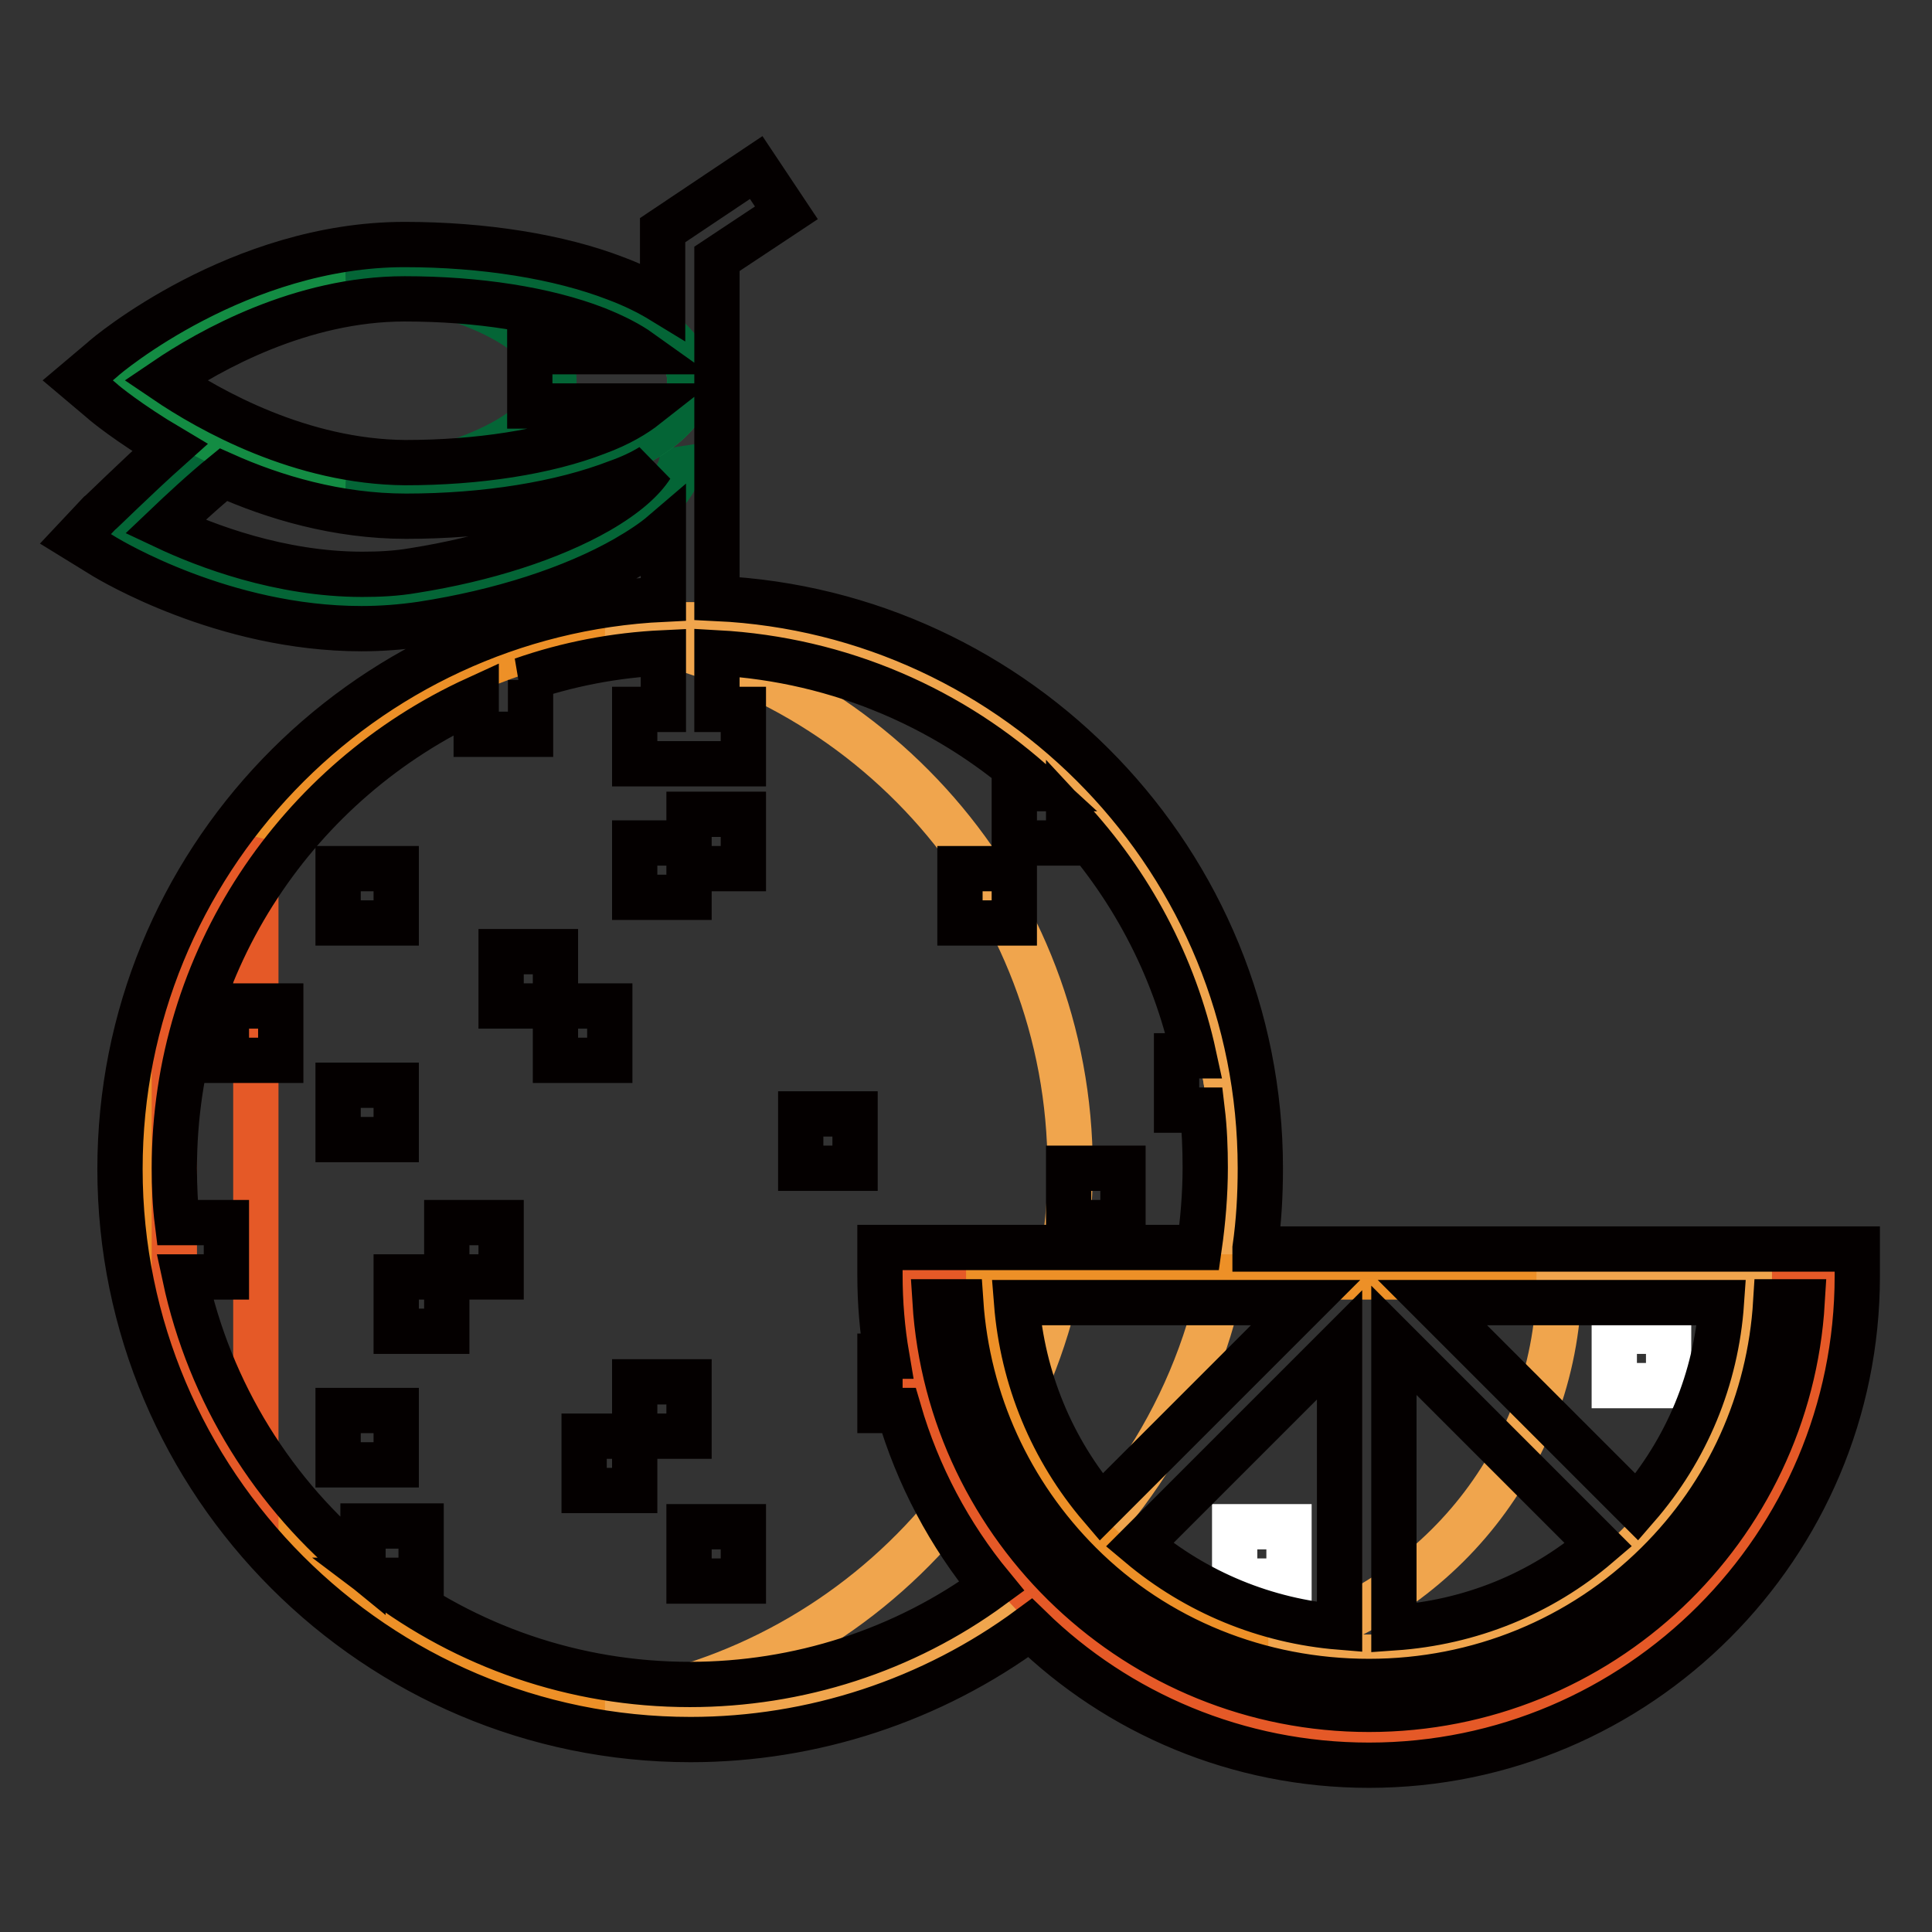 <?xml version="1.0" encoding="utf-8"?>
<!-- Svg Vector Icons : http://www.onlinewebfonts.com/icon -->
<!DOCTYPE svg PUBLIC "-//W3C//DTD SVG 1.1//EN" "http://www.w3.org/Graphics/SVG/1.1/DTD/svg11.dtd">
<svg version="1.1" xmlns="http://www.w3.org/2000/svg" xmlns:xlink="http://www.w3.org/1999/xlink" x="0px" y="0px" viewBox="0 0 256 256" enable-background="new 0 0 256 256" xml:space="preserve">
<rect x="0" y="0" width="256" height="256" fill="#333333" stroke="none"/>
<g> <path stroke-width="6" fill-opacity="0" stroke="#046536"  d="M90.4,59.1c1.2,7.9-14.5,16.8-35.1,20s-39.6-8.4-39.6-8.4s8.5-8.5,14.5-13.1"/> <path stroke-width="6" fill-opacity="0" stroke="#138c43"  d="M91.4,50.4c0,8-16.9,14.4-37.8,14.4S15.9,50.4,15.9,50.4S32.8,36,53.6,36S91.4,42.5,91.4,50.4z"/> <path stroke-width="6" fill-opacity="0" stroke="#046536"  d="M53.6,36c-2.5,0-5,0.2-7.4,0.6c15.7,1.8,27.2,7.3,27.2,13.8c0,6.5-11.5,12.1-27.2,13.8 c2.4,0.4,4.8,0.6,7.4,0.6c20.9,0,37.8-6.4,37.8-14.4S74.5,36,53.6,36z"/> <path stroke-width="6" fill-opacity="0" stroke="#ed9027"  d="M138.2,209.5c-12.6,10.8-28.9,17.3-46.8,17.3c-39.8,0-72-32.2-72-72c0-39.8,32.2-72,72-72s72,32.2,72,72 c0,4.9-0.5,9.7-1.4,14.4"/> <path stroke-width="6" fill-opacity="0" stroke="#f0a54d"  d="M91.4,82.8c-3.7,0-7.3,0.4-10.8,0.9c34.6,5.2,61.2,35,61.2,71.1c0,36.1-26.6,65.9-61.2,71.1 c3.5,0.5,7.1,0.9,10.8,0.9c39.8,0,72-32.2,72-72C163.4,115.1,131.2,82.8,91.4,82.8L91.4,82.8z"/> <path stroke-width="6" fill-opacity="0" stroke="#e55927"  d="M33.9,198l-10.8-14.4v-50.4l10.8-21.6V198z M131,169.2h-10.8c0,34,27.4,61.2,61.2,61.2s61.2-27.2,61.2-61.2 h-10.5"/> <path stroke-width="6" fill-opacity="0" stroke="#040000"  d="M44.8,115.1h7.7v7.2h-7.7V115.1z M66.4,126.1h7.2v7.2h-7.2V126.1z M73.6,133.3h7.2v7.2h-7.2V133.3z  M44.8,143.8h7.7v7.2h-7.7V143.8z M106.1,147.6h7.2v7.2h-7.2V147.6z M127.2,115.1h7.2v7.2h-7.2V115.1z M141.6,154.8h7.2v7.2h-7.2 V154.8z M84.1,183.1h7.2v7.2h-7.2V183.1z M77.4,190.3h6.7v7.2h-6.7V190.3z M91.3,202.3h7.2v7.2h-7.2V202.3z M30,133.3h7.2v7.2H30 V133.3z M52.5,169.2h6.7v7.2h-6.7V169.2z M44.8,186.9h7.7v7.2h-7.7V186.9z"/> <path stroke-width="6" fill-opacity="0" stroke="#040000"  d="M59.2,162h7.2v7.2h-7.2V162z"/> <path stroke-width="6" fill-opacity="0" stroke="#ed9027"  d="M231.8,169.2c0,27.8-22.6,50.4-50.4,50.4c-27.8,0-50.4-22.6-50.4-50.4H231.8L231.8,169.2z"/> <path stroke-width="6" fill-opacity="0" stroke="#f0a54d"  d="M206.6,169.2c0,23.5-16.1,43.1-37.8,48.7c4,1,8.2,1.7,12.6,1.7c27.8,0,50.4-22.6,50.4-50.4H206.6z"/> <path stroke-width="6" fill-opacity="0" stroke="#ffffff"  d="M163.6,202.3h7.2v7.2h-7.2V202.3z M213.9,176.4h7.2v7.2h-7.2V176.4z"/> <path stroke-width="6" fill-opacity="0" stroke="#040000"  d="M91.3,111.7h-7.2v7.2h7.2v-3.8h7.2v-7.2h-7.2V111.7z"/> <path stroke-width="6" fill-opacity="0" stroke="#040000"  d="M166.3,165.4c0.5-3.5,0.7-7,0.7-10.6c0-40.5-32-73.6-72-75.5v-45l9.2-6.1l-4-6l-12.4,8.3v9.4 c-1.8-1.1-3.8-2.1-6.2-3c-7.5-2.9-17.5-4.5-28-4.5c-21.9,0-39.4,14.6-40.1,15.3l-3.2,2.7l3.2,2.7c0.3,0.3,3.6,3,9,6.2 c-4.7,4.2-9.1,8.6-9.4,8.8L10,71.4l3.9,2.4c0.7,0.4,15.7,9.5,34,9.5c2.6,0,5.3-0.2,8-0.6c10.4-1.6,20-4.7,27-8.7 c1.9-1.1,3.6-2.2,5-3.4v8.8c-40,1.9-72,35-72,75.5c0,41.7,33.9,75.6,75.6,75.6c16.2,0,32-5.2,45-14.8 c11.6,11.3,27.5,18.2,44.9,18.2c35.7,0,64.7-29.1,64.7-64.8v-3.6H166.3L166.3,165.4L166.3,165.4z M21.9,50.4 c5.9-4,18-10.8,31.7-10.8c9.7,0,18.7,1.4,25.4,4c2.5,1,4.4,2,5.8,3H70.2v7.2h15.4c-1.4,1.1-3.5,2.4-6.5,3.5c-6.7,2.6-15.8,4-25.4,4 C39.9,61.2,27.8,54.4,21.9,50.4L21.9,50.4z M79.3,67.7c-6.3,3.6-15,6.4-24.5,7.9c-2.3,0.4-4.6,0.5-6.8,0.5 c-10.9,0-20.8-3.8-26.1-6.3c2.1-2,5-4.7,7.7-6.9c6.7,3,15.1,5.5,24.2,5.5c10.5,0,20.5-1.6,28-4.5c1.7-0.6,3.2-1.3,4.5-2.1 C85.2,63.5,83.1,65.5,79.3,67.7z M228.1,172.6c-0.7,10.1-4.6,19.5-11.2,27.1l-27.1-27.1H228.1L228.1,172.6z M184.7,177.6l27.1,27.1 c-7.6,6.5-17,10.3-27.1,11V177.6z M173,172.6l-27.1,27.1c-6.5-7.6-10.4-17-11.2-27.1H173z M177.5,178.2v37.4 c-9.8-0.8-19-4.6-26.5-10.9L177.5,178.2z M91.4,223.2c-15.4,0-29.6-5.1-41.1-13.8h5.5v-7.2h-7.7v5.5c-11.8-9.6-20.3-23.1-23.6-38.5 H30V162h-6.5c-0.3-2.4-0.4-4.8-0.4-7.2c0-27.6,16.4-51.4,40-62.2v4.7h7.2v-7.2h-1.1c6-2.1,12.3-3.3,18.7-3.6V94h-3.8v7.2h14.4V94 H95v-7.5c16.4,0.9,31.3,7.5,42.7,18h-3.3v7.2h7.2v-3.4c8.1,8.7,14,19.6,16.6,31.6h-2.3v7.2h3.4c0.3,2.5,0.4,5.1,0.4,7.6 c0,3.5-0.3,7.1-0.8,10.6h-42.3v3.6c0,3.7,0.3,7.3,0.9,10.8h-0.9v7.2h2.5c2.5,8.6,6.7,16.5,12.3,23.3 C119.8,218.7,105.8,223.2,91.4,223.2L91.4,223.2z M181.4,226.5c-30.5,0-55.6-23.9-57.5-54h3.4c0.9,13.2,6.5,25.4,15.8,34.7 c10.1,10.1,23.8,15.6,38.3,15.6s28.1-5.6,38.2-15.6c9.4-9.3,14.9-21.5,15.7-34.7h3.5C237,202.6,212,226.5,181.4,226.5z"/></g>
</svg>